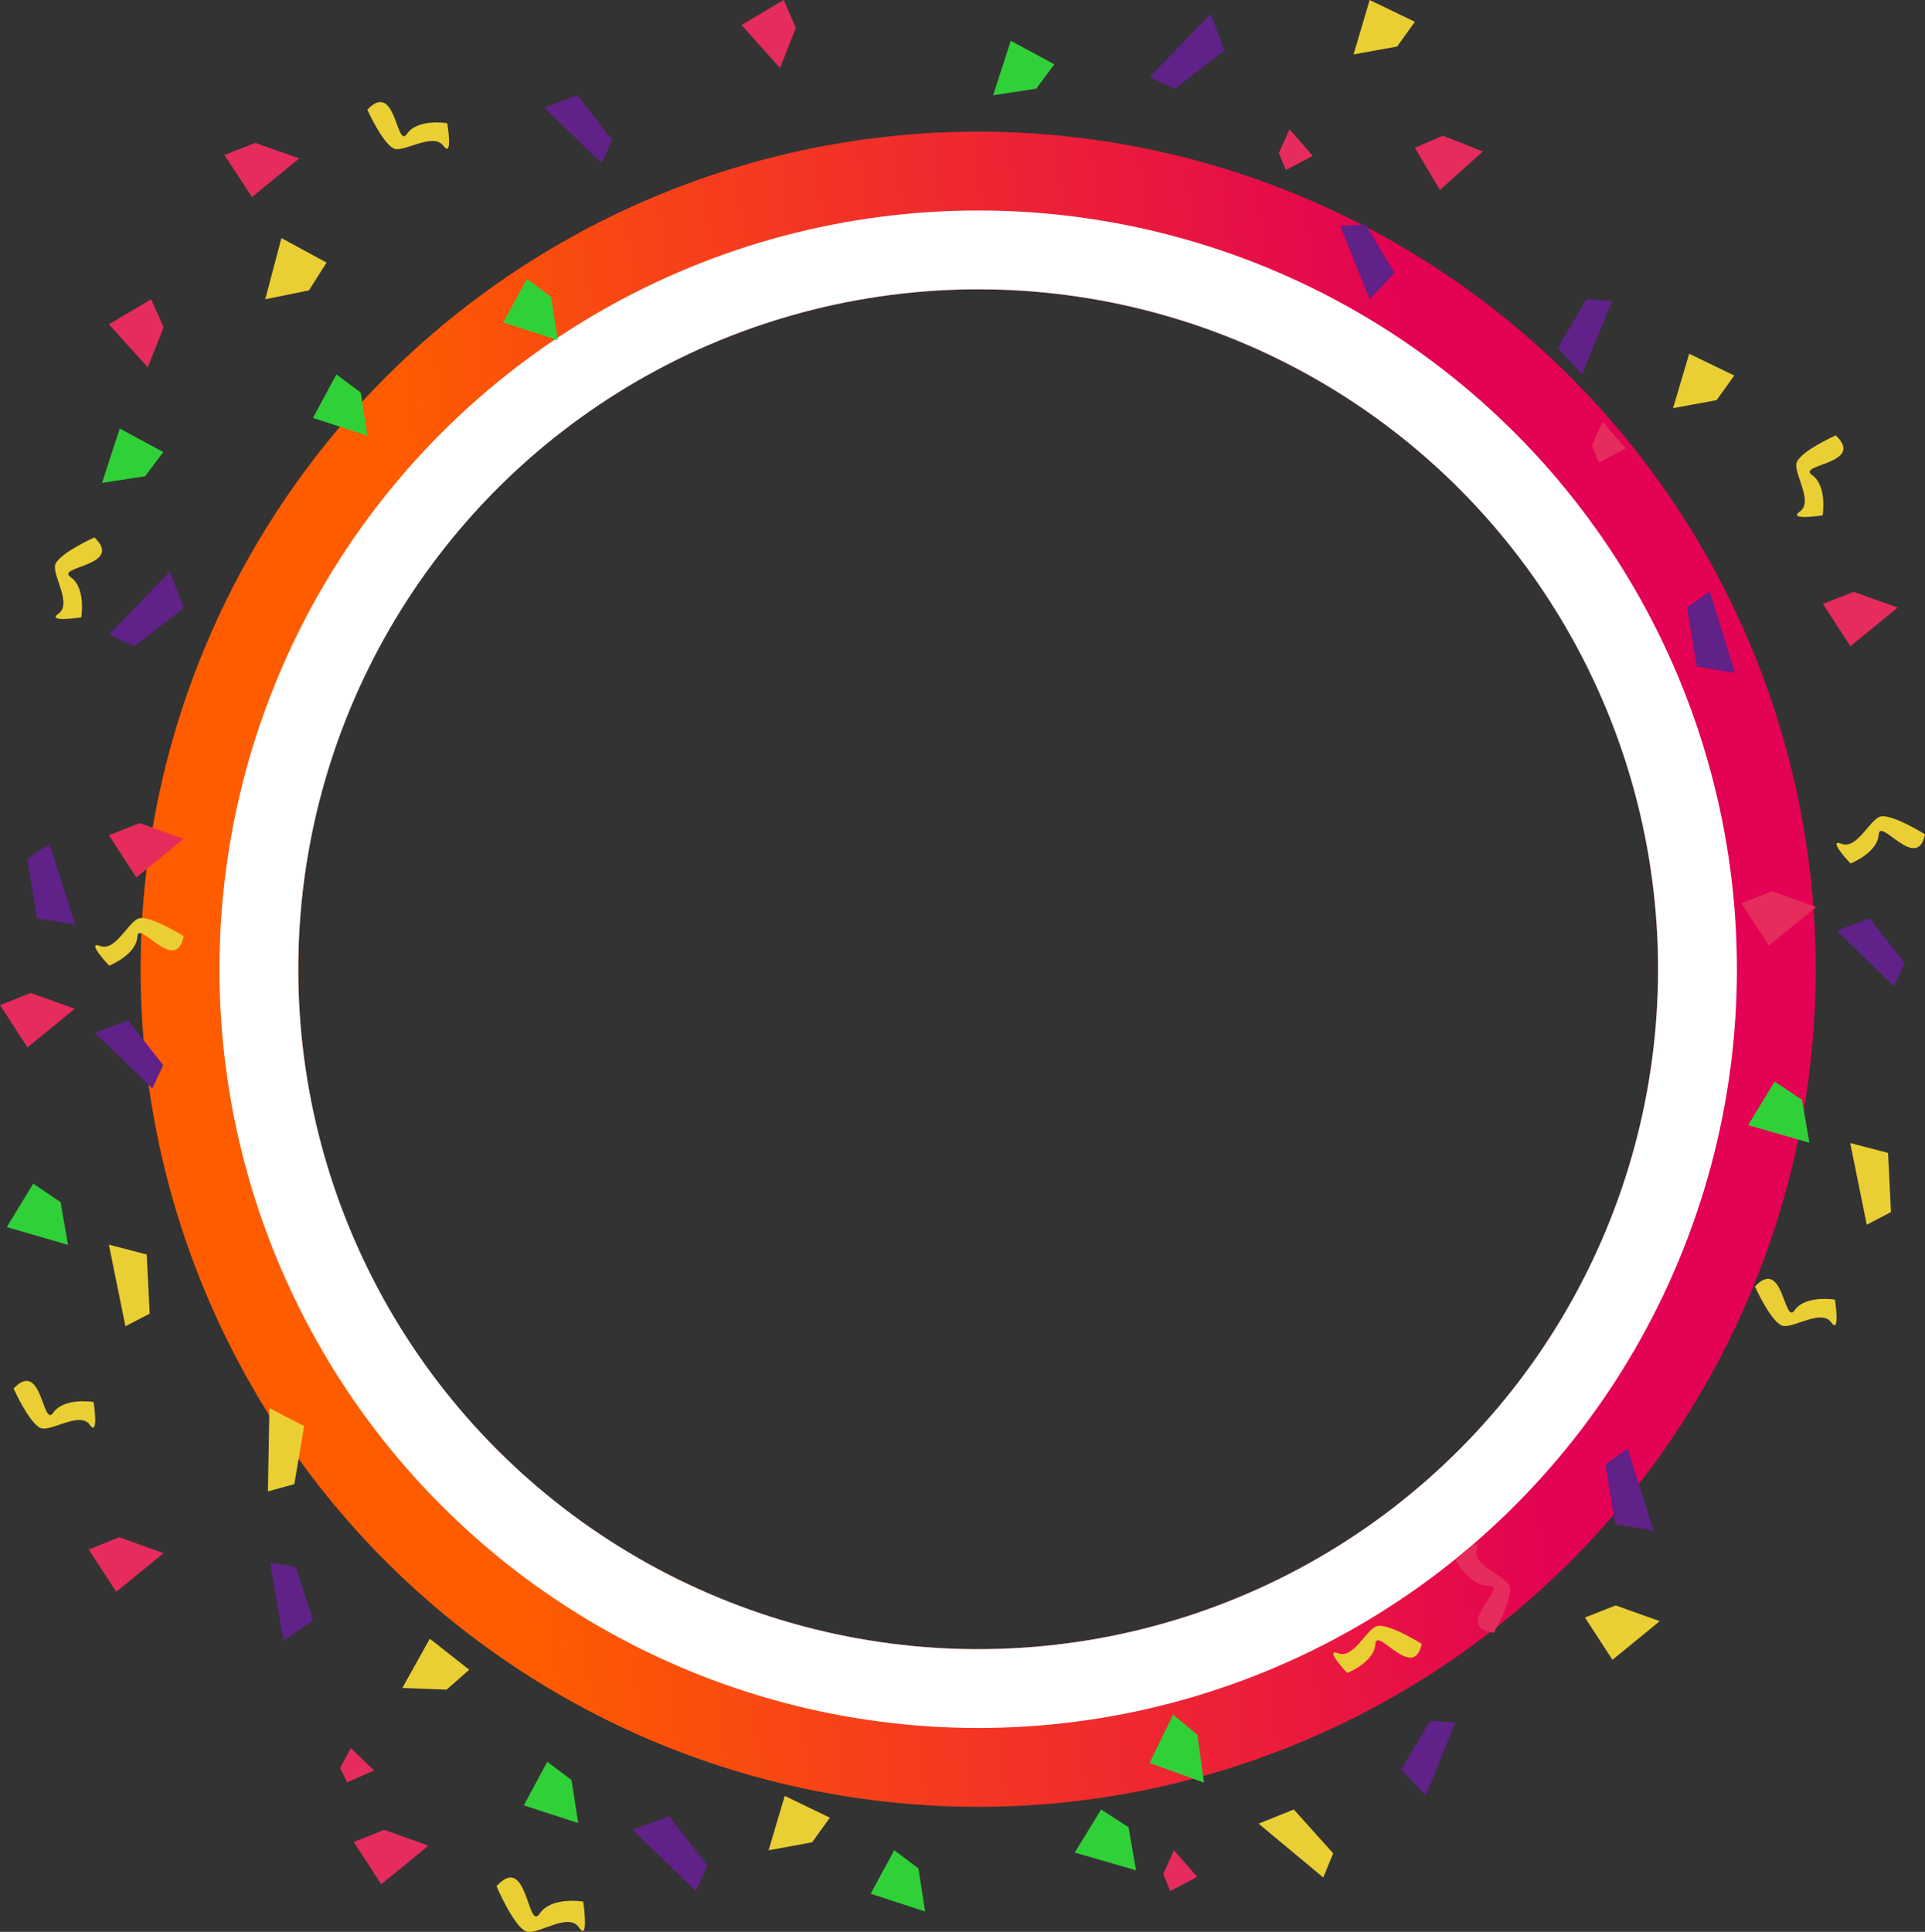 <svg xmlns="http://www.w3.org/2000/svg" xmlns:xlink="http://www.w3.org/1999/xlink" viewBox="0 0 195.36 196.05"><rect x="0" y="0" width="195.36" height="196.05" fill="#333333" stroke="none"/><defs><style>.cls-1,.cls-2,.cls-3{fill:none;}.cls-2{stroke-width:16px;stroke:url(#linear-gradient);}.cls-3{stroke:#fff;stroke-width:8px;}.cls-4{fill:#602189;}.cls-4,.cls-5,.cls-6,.cls-7{fill-rule:evenodd;}.cls-5{fill:#e52c5c;}.cls-6{fill:#eacf34;}.cls-7{fill:#30d138;}</style><linearGradient id="linear-gradient" x1="46.39" y1="93.48" x2="150.33" y2="105.59" gradientTransform="matrix(1, 0, 0, -1, 0, 198)" gradientUnits="userSpaceOnUse"><stop offset="0" stop-color="#ff5c00"/><stop offset="1" stop-color="#e30253"/></linearGradient></defs><g id="Layer_2" data-name="Layer 2"><circle class="cls-1" cx="99.27" cy="98.36" r="77"/><circle class="cls-1" cx="99.27" cy="98.36" r="77"/><circle class="cls-2" cx="99.27" cy="98.36" r="77"/><circle class="cls-1" cx="99.27" cy="98.36" r="73"/><circle class="cls-1" cx="99.27" cy="98.36" r="73"/><circle class="cls-3" cx="99.27" cy="98.36" r="73"/></g><g id="Layer_1" data-name="Layer 1"><path class="cls-4" d="M145.11,174.65l-2.9,4.93,2.48,2.67,3-7.46Z" transform="translate(0 0)"/><path class="cls-4" d="M161,30.37l-2.9,4.93L160.56,38l3.05-7.46Z" transform="translate(0 0)"/><path class="cls-4" d="M30,159l1.77,5.44-3,2.06-1.36-7.93Z" transform="translate(0 0)"/><path class="cls-4" d="M138.61,22.78l2.91,4.93L139,30.37l-3-7.45Z" transform="translate(0 0)"/><path class="cls-4" d="M16.57,108.1,13,103.55l-3.38,1.26,5.84,5.64Z" transform="translate(0 0)"/><path class="cls-4" d="M193.29,97.74l-3.53-4.55-3.37,1.26,5.83,5.65Z" transform="translate(0 0)"/><path class="cls-4" d="M13.64,65.58l5-3.88L17.25,58l-6.2,6.41Z" transform="translate(0 0)"/><path class="cls-4" d="M119.26,9l5-3.88-1.39-3.71-6.2,6.42Z" transform="translate(0 0)"/><path class="cls-4" d="M62.13,14.21,58.6,9.67l-3.37,1.26,5.83,5.64Z" transform="translate(0 0)"/><path class="cls-4" d="M71.79,189.32l-3.88-5L64.2,185.7l6.42,6.21Z" transform="translate(0 0)"/><path class="cls-4" d="M2.76,87.19l1,6,3.88.65L5,85.6Z" transform="translate(0 0)"/><path class="cls-4" d="M171.2,61.64l1,6,3.88.65-2.56-8.28Z" transform="translate(0 0)"/><path class="cls-4" d="M162.92,148.62l1,6.06,3.88.64L165.19,147Z" transform="translate(0 0)"/><path class="cls-5" d="M118.76,191.91l2.74-1.44-2.36-2.7-1.09,2.41Z" transform="translate(0 0)"/><path class="cls-5" d="M35.23,180.87l2.74-1.2-2.36-2.26-1.09,2Z" transform="translate(0 0)"/><path class="cls-5" d="M130.49,17.26l2.74-1.44-2.36-2.7-1.09,2.41Z" transform="translate(0 0)"/><path class="cls-5" d="M162.25,46.94,165,45.5l-2.36-2.7-1.09,2.41Z" transform="translate(0 0)"/><path class="cls-5" d="M0,102l2.79,4.29,4.8-3.92-4.47-1.6Z" transform="translate(0 0)"/><path class="cls-5" d="M176.72,91.67l2.8,4.29,4.8-3.92-4.48-1.61Z" transform="translate(0 0)"/><path class="cls-5" d="M11.05,84.76l2.79,4.29,4.8-3.92-4.47-1.6Z" transform="translate(0 0)"/><path class="cls-5" d="M185,61.29l2.79,4.29,4.8-3.92-4.47-1.6Z" transform="translate(0 0)"/><path class="cls-6" d="M160.85,164.15l2.79,4.29,4.8-3.92-4.47-1.6Z" transform="translate(0 0)"/><path class="cls-5" d="M15.34,30.37l-4.29,2.54L15,37.28l1.61-4.07Z" transform="translate(0 0)"/><path class="cls-5" d="M79.54,0,75.25,2.54,79.16,6.9l1.61-4.06Z" transform="translate(0 0)"/><path class="cls-5" d="M22.78,15.73,25.57,20l4.8-3.92L25.9,14.5Z" transform="translate(0 0)"/><path class="cls-5" d="M143.59,15l2.54,4.29,4.36-3.92-4.06-1.6Z" transform="translate(0 0)"/><path class="cls-5" d="M35.9,186.93l2.79,4.29,4.8-3.92L39,185.7Z" transform="translate(0 0)"/><path class="cls-5" d="M9,157.25l2.8,4.29,4.8-3.92L12.09,156Z" transform="translate(0 0)"/><path class="cls-6" d="M1.38,140.91s1.73,3.85,2.89,4.05,3.87-1.72,4.83-.38.4-2.3.4-2.3-3-.5-4.1,1.09S4.29,137.85,1.38,140.91Z" transform="translate(0 0)"/><path class="cls-6" d="M178.1,130.56s1.73,3.84,2.89,4,3.88-1.72,4.84-.37.39-2.3.39-2.3-3-.5-4.09,1.08S181,127.49,178.1,130.56Z" transform="translate(0 0)"/><path class="cls-6" d="M9.58,54.54s-3.85,1.73-4,2.88,1.71,3.88.37,4.84,2.3.39,2.3.39.5-3-1.09-4.09S12.64,57.44,9.58,54.54Z" transform="translate(0 0)"/><path class="cls-6" d="M186.3,44.18s-3.84,1.73-4,2.89,1.72,3.87.37,4.83,2.3.4,2.3.4.5-3-1.08-4.1S189.37,47.09,186.3,44.18Z" transform="translate(0 0)"/><path class="cls-6" d="M37.28,11.13s1.73,3.85,2.89,4S44,13.46,45,14.8s.39-2.3.39-2.3-3-.5-4.09,1.09S40.19,8.07,37.28,11.13Z" transform="translate(0 0)"/><path class="cls-6" d="M50.39,191.42s1.88,4.39,3.13,4.62,4.2-2,5.24-.43.43-2.63.43-2.63-3.21-.57-4.44,1.24S53.54,187.92,50.39,191.42Z" transform="translate(0 0)"/><path class="cls-5" d="M151.61,165.68s2.1-3.75,1.55-4.8-3.8-2.07-3.29-3.67-2.14,1.09-2.14,1.09,1.42,2.7,3.42,2.64S147.29,165.21,151.61,165.68Z" transform="translate(0 0)"/><path class="cls-6" d="M15.19,133.31l-.3-6-3.84-1,1.68,8.28Z" transform="translate(0 0)"/><path class="cls-6" d="M191.91,123l-.3-6-3.84-1,1.68,8.29Z" transform="translate(0 0)"/><path class="cls-6" d="M29.87,150.61l1-5.89-3.53-1.82-.15,8.45Z" transform="translate(0 0)"/><path class="cls-6" d="M135.3,188.08l-4-4.45-3.57,1.44,6.56,5.46Z" transform="translate(0 0)"/><path class="cls-7" d="M3.37,120.12.69,124.53l6.21,1.8L6.15,122Z" transform="translate(0 0)"/><path class="cls-7" d="M180.1,109.76l-2.69,4.42,6.22,1.79-.76-4.37Z" transform="translate(0 0)"/><path class="cls-7" d="M16.57,45.87l-4.42-2.38L10.36,49l4.37-.67Z" transform="translate(0 0)"/><path class="cls-7" d="M107,6.53l-4.42-2.39-1.79,5.52L105.16,9Z" transform="translate(0 0)"/><path class="cls-7" d="M53.47,28.3l-2.39,4.42,5.53,1.8-.67-4.37Z" transform="translate(0 0)"/><path class="cls-7" d="M111.75,183.63,109.07,188l6.22,1.8-.76-4.37Z" transform="translate(0 0)"/><path class="cls-7" d="M55.54,178.79l-2.38,4.42,5.52,1.8L58,180.64Z" transform="translate(0 0)"/><path class="cls-7" d="M119.05,174l-2.38,4.91,5.52,2-.67-4.86Z" transform="translate(0 0)"/><path class="cls-7" d="M90.75,187.77l-2.39,4.41,5.52,1.8-.67-4.37Z" transform="translate(0 0)"/><path class="cls-7" d="M34.14,38l-2.38,4.41,5.52,1.8-.67-4.37Z" transform="translate(0 0)"/><path class="cls-6" d="M176,38.11l-4.57-2.21-1.64,5.52,4.42-.81Z" transform="translate(0 0)"/><path class="cls-6" d="M84.22,184.46l-4.58-2.21L78,187.77l4.42-.81Z" transform="translate(0 0)"/><path class="cls-6" d="M33.14,26.65l-4.58-2.49-1.64,6.21,4.43-.9Z" transform="translate(0 0)"/><path class="cls-6" d="M143.59,2.21,139,0l-1.63,5.52,4.42-.8Z" transform="translate(0 0)"/><path class="cls-6" d="M47.62,169.45l-4-3.15-2.79,5,4.49.17Z" transform="translate(0 0)"/><path class="cls-6" d="M18.64,95s-3.52-2.21-4.6-1.78S11.7,96.58,10.17,96s.91,2,.91,2,2.76-1.1,2.86-2.94S17.84,99,18.64,95Z" transform="translate(0 0)"/><path class="cls-6" d="M195.36,84.67s-3.52-2.2-4.6-1.78-2.33,3.33-3.87,2.74.91,2,.91,2,2.76-1.09,2.86-2.93S194.56,88.59,195.36,84.67Z" transform="translate(0 0)"/><path class="cls-6" d="M144.28,166.82s-3.52-2.2-4.6-1.78-2.34,3.33-3.87,2.74.91,2,.91,2,2.76-1.09,2.86-2.94S143.48,170.74,144.28,166.82Z" transform="translate(0 0)"/></g></svg>
